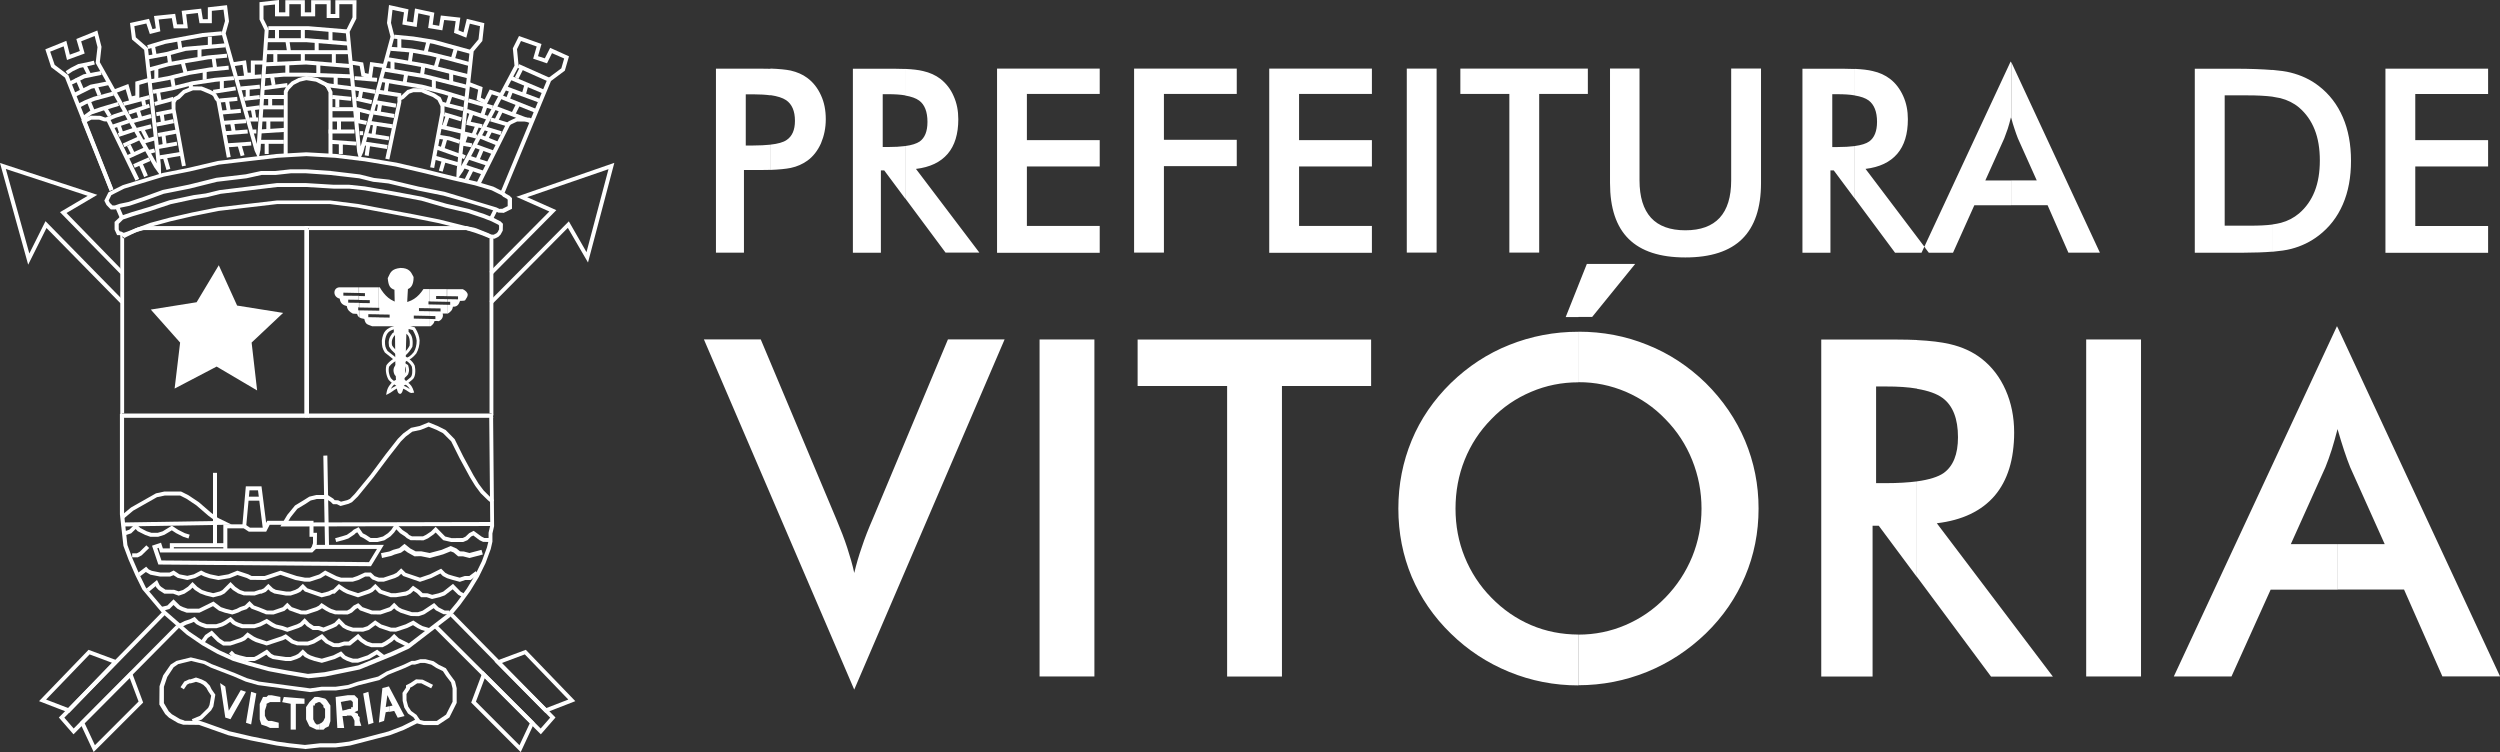 <svg xmlns="http://www.w3.org/2000/svg" xmlns:xlink="http://www.w3.org/1999/xlink" xml:space="preserve" width="150mm" height="45.123mm" viewBox="0 0 150 45.123" class="style0"><rect x="0" y="0" width="150" height="45.123" fill="#333333" stroke="none"/><style>.style0{shape-rendering:	geometricPrecision;text-rendering:	geometricPrecision;image-rendering:	optimizeQuality;fill-rule:	evenodd;clip-rule:	evenodd;}</style><defs><style type="text/css">.fil0 {fill:white}</style></defs><g><g><path class="fil0" d="M44.741 8.73l0.461 0c0.39 0 0.73 -0.02 1.02 -0.05l0 1.512c-0.172 0 -0.36 0.01 -0.55 0.008l-0.355 0 -0.68 0 0 4.96 -1.68 0 0 -11.04 2.72 0c0.197 0 0.38 0 0.55 0.008l0 1.592c-0.289 -0.04 -0.63 -0.06 -1.02 -0.061l-0.461 0 0 3.078zm9.566 -4.604l0 1.596c-0.286 -0.05 -0.63 -0.07 -1.02 -0.071l-0.324 0 0 3.17 0.32 0c0.394 0 0.73 -0.02 1.02 -0.057l0 3.14 -1.25 -1.68 -0.2 0 0 4.94 -1.68 0 0 -11.04 2.5 0c0.227 0 0.44 0.01 0.64 0.014zm-8.09 4.554c0.45 -0.05 0.78 -0.14 0.98 -0.28 0.33 -0.22 0.5 -0.6 0.5 -1.15 0 -0.59 -0.18 -1 -0.53 -1.24 -0.21 -0.14 -0.52 -0.24 -0.94 -0.302l0 -1.593c0.528 0.02 0.94 0.06 1.22 0.12 0.38 0.09 0.71 0.23 0.99 0.44 0.35 0.26 0.62 0.6 0.82 1.04 0.2 0.43 0.29 0.91 0.29 1.44 0 0.52 -0.1 1 -0.29 1.45 -0.2 0.44 -0.47 0.79 -0.82 1.04 -0.28 0.2 -0.61 0.35 -0.99 0.43 -0.29 0.06 -0.7 0.1 -1.22 0.121l0 -1.512zm50.383 -4.568l1.771 0 0 6.706c0 1 0.23 1.74 0.69 2.25 0.46 0.5 1.15 0.75 2.06 0.75 0.91 -0 1.6 -0.25 2.06 -0.75 0.46 -0.5 0.69 -1.25 0.69 -2.245l0 -6.71 1.79 0 0 6.874c0 1.49 -0.38 2.61 -1.13 3.35 -0.75 0.74 -1.89 1.11 -3.41 1.11 -1.52 0 -2.65 -0.37 -3.4 -1.11 -0.75 -0.74 -1.12 -1.86 -1.12 -3.355l0 -6.874zm-4.249 1.525l0 9.52 -1.79 0 0 -9.52 -2.94 0 0 -1.52 7.65 0 0 1.52 -2.92 0zm-7.944 9.52l0 -11.04 1.79 0 0 11.04 -1.79 0zm-8.253 0l0 -11.04 6.16 0 0 1.52 -4.37 0 0 2.77 4.37 0 0 1.58 -4.37 0 0 3.57 4.37 0 0 1.61 -6.16 0zm-8.109 0l0 -11.04 6.16 0 0 1.52 -4.37 0 0 2.75 4.37 0 0 1.58 -4.37 0 0 5.19 -1.8 0zm-8.222 0l0 -11.04 6.16 0 0 1.52 -4.37 0 0 2.77 4.37 0 0 1.58 -4.37 0 0 3.57 4.37 0 0 1.61 -6.16 0zm-5.515 -3.256l0 -3.138c0.4 -0.05 0.69 -0.15 0.87 -0.27 0.31 -0.22 0.47 -0.61 0.47 -1.18 0 -0.61 -0.17 -1.04 -0.5 -1.28 -0.19 -0.14 -0.47 -0.24 -0.84 -0.303l0 -1.596c0.437 0.02 0.8 0.06 1.08 0.13 0.4 0.09 0.75 0.25 1.04 0.47 0.34 0.27 0.61 0.61 0.79 1.03 0.19 0.42 0.28 0.88 0.28 1.39 0 0.88 -0.21 1.58 -0.64 2.08 -0.43 0.5 -1.06 0.8 -1.9 0.901l3.804 5.02 -2.03 0 -2.42 -3.256zm56.972 -7.774l0 1.596c-0.286 -0.05 -0.62 -0.07 -1.02 -0.071l-0.324 0 0 3.17 0.32 0c0.395 0 0.73 -0.02 1.02 -0.057l0 3.14 -1.25 -1.68 -0.2 0 0 4.94 -1.68 0 0 -11.04 2.5 0c0.227 0 0.44 0.01 0.63 0.014l0 0zm4.232 10.561l0 0.18 -3.58 -4.735c0.834 -0.1 1.47 -0.4 1.9 -0.9 0.43 -0.5 0.64 -1.19 0.64 -2.08 0 -0.51 -0.09 -0.97 -0.28 -1.39 -0.19 -0.42 -0.45 -0.77 -0.79 -1.03 -0.29 -0.22 -0.63 -0.38 -1.04 -0.47 -0.28 -0.07 -0.64 -0.11 -1.08 -0.131l0 1.596c0.371 0.06 0.65 0.16 0.84 0.3 0.33 0.25 0.5 0.68 0.5 1.28 0 0.56 -0.16 0.96 -0.47 1.18 -0.18 0.13 -0.47 0.22 -0.87 0.275l0 3.14 2.42 3.26 1.81 0 -0.22 0 0.22 -0.47zm5.152 -10.965l0 3.35 -0.01 -0.024c-0.062 0.24 -0.12 0.47 -0.19 0.68 -0.07 0.21 -0.14 0.4 -0.21 0.577l-1.134 2.52 1.54 0 0 1.49 -2.2 0 -1.28 2.85 -1.67 0 0.22 0 -0.22 -0.29 0 -0.18 5.13 -11.01 0.02 0.047zm0 8.59l0 -1.49 1.54 0 -1.13 -2.519c-0.064 -0.16 -0.13 -0.35 -0.2 -0.56 -0.07 -0.2 -0.14 -0.43 -0.2 -0.673l0 -3.35 5.32 11.44 -1.89 0 -1.25 -2.85 -2.17 0zm15.676 -8.122l0 1.607c-0.404 -0.05 -0.92 -0.08 -1.56 -0.077l-0.649 0 -0.65 0 0 7.82 1.51 0c0.535 0 0.98 -0.02 1.35 -0.068l0 1.627c-0.49 0.04 -1.07 0.06 -1.75 0.063l-0.484 0 -2.42 0 0 -11.04 2.42 0c0.894 0 1.64 0.03 2.23 0.077l0 0zm6.786 10.967l0 -11.04 6.16 0 0 1.52 -4.37 0 0 2.77 4.37 0 0 1.58 -4.37 0 0 3.57 4.37 0 0 1.61 -6.16 0zm-6.786 -0.063l0 -1.627c0.199 -0.03 0.37 -0.06 0.52 -0.1 0.41 -0.11 0.77 -0.3 1.08 -0.56 0.42 -0.36 0.73 -0.8 0.94 -1.33 0.21 -0.53 0.31 -1.15 0.31 -1.85 0 -0.7 -0.1 -1.32 -0.31 -1.85 -0.21 -0.53 -0.52 -0.97 -0.94 -1.33 -0.31 -0.26 -0.69 -0.45 -1.12 -0.56 -0.14 -0.03 -0.3 -0.06 -0.48 -0.088l0 -1.607c0.452 0.04 0.82 0.09 1.09 0.16 0.64 0.16 1.2 0.42 1.69 0.8 0.64 0.49 1.12 1.12 1.45 1.88 0.33 0.76 0.49 1.64 0.49 2.62 0 0.98 -0.16 1.85 -0.49 2.61 -0.33 0.76 -0.81 1.38 -1.45 1.87 -0.48 0.37 -1.03 0.64 -1.65 0.8 -0.3 0.08 -0.68 0.13 -1.13 0.173l0 0z"/><path class="fil0" d="M76.917 23.161l0 17.43 -3.29 0 0 -17.43 -5.37 0 0 -2.79 14.01 0 0 2.79 -5.35 0zm-14.543 17.428l0 -20.22 3.29 0 0 20.22 -3.29 0zm32.327 -20.677l0 3.027c-0.992 0 -1.94 0.19 -2.83 0.57 -0.9 0.38 -1.7 0.92 -2.39 1.64 -0.7 0.71 -1.23 1.52 -1.6 2.44 -0.37 0.92 -0.55 1.9 -0.55 2.93 0 1.02 0.18 1.99 0.55 2.9 0.37 0.91 0.9 1.73 1.6 2.44 0.7 0.72 1.5 1.27 2.39 1.65 0.89 0.38 1.83 0.56 2.84 0.565l0 3.05c-1.454 -0 -2.84 -0.27 -4.16 -0.81 -1.32 -0.54 -2.49 -1.31 -3.5 -2.3 -1.03 -1 -1.81 -2.14 -2.35 -3.41 -0.53 -1.27 -0.8 -2.63 -0.8 -4.09 0 -1.45 0.27 -2.81 0.8 -4.09 0.53 -1.28 1.32 -2.43 2.35 -3.44 1.03 -1 2.2 -1.77 3.51 -2.29 1.3 -0.52 2.69 -0.79 4.15 -0.788l0 0zm0 -2.796l0 1.91 -0.76 0 0.76 -1.909zm-43.448 24.26l-9.018 -21.01 3.41 0 4.53 10.772c0.264 0.63 0.49 1.2 0.66 1.73 0.17 0.53 0.32 1.03 0.42 1.51 0.12 -0.51 0.27 -1.03 0.46 -1.57 0.18 -0.55 0.4 -1.1 0.65 -1.673l4.511 -10.77 3.4 0 -9.02 21.006zm43.448 -22.351l0 -1.91 0.51 -1.28 2.9 0 -2.58 3.18 -0.82 0zm0 22.102l0 -3.05 0.01 0c0.985 0 1.92 -0.19 2.81 -0.57 0.89 -0.38 1.69 -0.92 2.4 -1.65 0.7 -0.72 1.23 -1.53 1.61 -2.45 0.37 -0.91 0.56 -1.88 0.56 -2.89 0 -1.02 -0.19 -1.99 -0.56 -2.91 -0.37 -0.92 -0.9 -1.74 -1.61 -2.46 -0.68 -0.71 -1.47 -1.25 -2.37 -1.64 -0.9 -0.38 -1.84 -0.58 -2.84 -0.575l-0.007 0 0 -3.03 0.01 0c1.456 0 2.83 0.26 4.13 0.79 1.31 0.52 2.47 1.29 3.5 2.29 1.03 1.02 1.82 2.18 2.36 3.46 0.54 1.29 0.81 2.64 0.81 4.07 0 1.44 -0.27 2.8 -0.81 4.07 -0.54 1.28 -1.32 2.42 -2.36 3.43 -1.04 1 -2.22 1.77 -3.52 2.3 -1.31 0.53 -2.68 0.8 -4.12 0.802l-0.007 0zm20.318 -20.731l0 2.922c-0.523 -0.09 -1.14 -0.13 -1.86 -0.129l-0.594 -0 0 5.8 0.59 0c0.722 0 1.34 -0.04 1.86 -0.105l0 5.74 -2.29 -3.08 -0.37 0 0 9.05 -3.08 0 0 -20.22 4.58 0c0.416 0 0.8 0.01 1.16 0.026l0 0zm10.152 20.193l0 -20.22 3.29 0 0 20.22 -3.29 0zm-10.152 -5.963l0 -5.744c0.734 -0.1 1.27 -0.27 1.6 -0.5 0.57 -0.41 0.86 -1.12 0.86 -2.15 0 -1.11 -0.31 -1.9 -0.92 -2.35 -0.35 -0.26 -0.86 -0.44 -1.54 -0.554l0 -2.923c0.8 0.04 1.46 0.12 1.97 0.24 0.74 0.17 1.37 0.46 1.9 0.87 0.63 0.49 1.11 1.12 1.45 1.89 0.34 0.77 0.51 1.62 0.51 2.54 0 1.62 -0.39 2.88 -1.17 3.8 -0.78 0.91 -1.94 1.47 -3.47 1.65l6.963 9.2 -3.71 0 -4.43 -5.963zm25.244 -14.971l0 6.13 -0.01 -0.043c-0.114 0.44 -0.23 0.86 -0.35 1.24 -0.12 0.38 -0.25 0.73 -0.38 1.056l-2.074 4.61 2.82 0 0 2.73 -4.03 0 -2.35 5.21 -3.46 0 9.79 -21.02 0.04 0.086zm0 15.725l0 -2.73 2.82 0 -2.07 -4.611c-0.117 -0.3 -0.25 -0.64 -0.37 -1.02 -0.12 -0.37 -0.25 -0.78 -0.38 -1.235l0 -6.13 9.74 20.93 -3.46 0 -2.3 -5.21 -3.98 0z"/><path class="fil0" d="M30.101 39.783l2.678 2.7 1.32 -0.51 -2.61 -2.71 -1.38 0.518zm2.618 2.986l-3.05 -3.08 1.88 -0.7 2.97 3.08 -1.8 0.701z"/><path class="fil0" d="M28.551 42.095l2.617 2.62 0.62 -1.32 -2.7 -2.71 -0.53 1.408zm2.689 3.029l-2.968 -2.97 0.71 -1.9 3.09 3.09 -0.83 1.782z"/><polygon class="fil0" points="32.45,44.06 26.06,37.68 26.23,37.51 32.44,43.71 33.01,43.06 27.01,36.97 27.18,36.8 33.33,43.05"/><path class="fil0" d="M2.766 41.974l1.329 0.51 2.62 -2.72 -1.34 -0.5 -2.61 2.709zm1.391 0.795l-1.815 -0.7 2.97 -3.08 1.83 0.68 -2.99 3.1z"/><path class="fil0" d="M5.078 43.392l0.616 1.32 2.62 -2.62 -0.53 -1.41 -2.7 2.706zm0.543 1.731l-0.832 -1.78 3.09 -3.09 0.71 1.9 -2.97 2.968z"/><polygon class="fil0" points="4.41,44.06 3.53,43.05 3.61,42.97 9.73,36.72 9.9,36.89 3.86,43.06 4.42,43.71 10.58,37.5 10.75,37.66"/><path class="fil0" d="M7.444 25.073l0 5.78 0.2 1.85 0.3 0.8 0.4 0.92 0.4 0.82 1.2 1.42 1.41 1.23 0.9 0.61 0.9 0.51 0.9 0.41 1 0.3 1.11 0.31 1.11 0.2 1.2 0.2 1 -0.1 2.02 -0.41 2.01 -0.82 0.91 -0.41 2.41 -1.85 0.59 -0.71 0.6 -0.82 0.5 -0.82 0.4 -0.82 0.3 -0.82 0.1 -0.4 -0 -0.49 0.1 -0.44 -0.06 -6.47 -21.92 0zm11.033 15.618l-1.232 -0.21 -1.12 -0.21 -1.13 -0.31 -1.02 -0.31 -0.93 -0.42 -0.92 -0.52 -0.92 -0.63 -1.43 -1.25 -1.23 -1.46 -0.42 -0.85 -0.41 -0.94 -0.31 -0.83 -0.21 -1.89 -0 -6.03 22.39 0 0.06 6.74 -0.1 0.44 0 0.49 -0.1 0.44 -0.31 0.84 -0.41 0.84 -0.51 0.84 -0.61 0.84 -0.61 0.73 -2.45 1.88 -0.94 0.43 -2.03 0.83 -2.05 0.42 -1.04 0.106z"/><polygon class="fil0" points="29.55,13.22 29.34,13.11 29.65,12.49 29.86,12.6"/><polygon class="fil0" points="7.2,13.11 6.89,12.39 7.11,12.29 7.42,13.01"/><path class="fil0" d="M8.597 13.567l0.018 -0 0.02 0 -0.04 0.005zm0.036 -0.005l0 0.24 0.04 -0.01 -0.04 0.01 -0.04 0.01 -0.04 0.01 -0.04 0.01 -0.04 0.01 -0.04 0.01 -0.04 0.01 -0.04 0.01 -0.04 0.01 -0.04 0.01 -0.04 0.01 -0.04 0.02 -0.04 0.01 -0.04 0.02 -0.04 0.02 -0.04 0.02 -0.04 0.02 -0.04 0.02 -0.04 0.02 -0.04 0.02 -0.04 0.02 -0.04 0.02 -0.04 0.02 -0.04 0.02 -0.04 0.02 -0.04 0.02 -0.04 0.02 -0.04 0.02 -0.03 0.02 -0.03 0.02 -0.03 0.02 -0.03 0.02 -0.11 -0.21 0.04 -0.02 0.04 -0.02 0.04 -0.02 0.04 -0.02 0.04 -0.02 0.04 -0.02 0.04 -0.02 0.04 -0.02 0.04 -0.02 0.04 -0.02 0.04 -0.02 0.04 -0.02 0.04 -0.02 0.04 -0.02 0.04 -0.02 0.04 -0.02 0.04 -0.02 0.04 -0.02 0.04 -0.02 0.04 -0.02 0.04 -0.02 0.04 -0.01 0.04 -0.02 0.04 -0.01 0.04 -0.01 0.04 -0.01 0.04 -0.01 0.04 -0.01 0.04 -0.01 0.04 -0.01 0.04 -0.01 0.04 -0.01 0.04 -0.005zm-1.42 0.63l0 -0.07 0.06 -0.03 -0.06 0.106zm0.061 -0.106l0.113 0.21 0.06 -0.11 0 0.34 0 0.34 0 0.34 0 0.34 0 0.34 0 0.34 0 0.34 0 0.34 0 0.34 0 0.34 0 0.34 0 0.34 0 0.34 0 0.34 0 0.34 0 0.34 0 0.34 0 0.34 0 0.34 0 0.34 0 0.34 0 0.34 0 0.34 0 0.34 0 0.34 0 0.34 0 0.34 0 0.34 0 0.34 0 0.34 0 0.34 0 0.34 -0.23 0 0 -0.34 0 -0.34 0 -0.34 0 -0.34 0 -0.34 0 -0.34 0 -0.34 0 -0.34 0 -0.34 0 -0.34 0 -0.34 0 -0.34 0 -0.34 0 -0.34 0 -0.34 0 -0.34 0 -0.34 0 -0.34 0 -0.34 0 -0.34 0 -0.34 0 -0.34 0 -0.34 0 -0.34 0 -0.34 0 -0.34 0 -0.34 0 -0.34 0 -0.34 0 -0.34 0 -0.34 0 -0.34 0.06 -0.106zm0.056 10.971l-0.117 0 0 -0.12 0.12 0.12zm0 -0.241l11.094 0 0 0.24 -11.09 0 -0.12 -0.12 0.12 -0.121zm11.21 0.121l0 0.12 -0.12 0 0.12 -0.12zm-0.235 0l0 -11.26 0.23 0 0 11.26 -0.12 0.12 -0.12 -0.12zm0.118 -11.375l0.117 0 0 0.12 -0.12 -0.12zm0 0.241l-9.791 0 0 -0.24 9.79 0 0.12 0.12 -0.12 0.121z"/><path class="fil0" d="M27.952 13.562l0.019 0 0.02 0 -0.04 -0.005zm0 0l0.036 0 0.04 0.01 0.04 0.01 0.04 0.01 0.05 0.01 0.05 0.01 0.05 0.01 0.05 0.01 0.05 0.01 0.05 0.01 0.05 0.01 0.05 0.02 0.05 0.01 0.05 0.02 0.05 0.02 0.05 0.02 0.05 0.02 0.05 0.02 0.05 0.02 0.05 0.02 0.05 0.02 0.05 0.02 0.05 0.02 0.05 0.02 0.05 0.02 0.05 0.02 0.05 0.02 0.05 0.02 0.04 0.02 0.04 0.02 0.04 0.02 0.04 0.02 0.04 0.02 -0.11 0.21 -0.03 -0.02 -0.03 -0.02 -0.04 -0.02 -0.04 -0.02 -0.04 -0.02 -0.04 -0.02 -0.04 -0.02 -0.05 -0.02 -0.05 -0.02 -0.05 -0.02 -0.05 -0.02 -0.05 -0.02 -0.05 -0.02 -0.05 -0.02 -0.05 -0.02 -0.05 -0.02 -0.05 -0.02 -0.05 -0.02 -0.05 -0.02 -0.05 -0.01 -0.05 -0.02 -0.05 -0.01 -0.05 -0.01 -0.05 -0.01 -0.05 -0.01 -0.05 -0.01 -0.05 -0.01 -0.05 -0.01 -0.05 -0.01 -0.05 -0.01 -0.04 -0.01 -0.04 -0.01 0.04 0.01 0 -0.241zm1.589 0.524l0.061 0.03 0 0.07 -0.06 -0.106zm0 0l0.061 0.11 0 0.34 0 0.34 0 0.34 0 0.34 0 0.34 0 0.34 0 0.34 0 0.34 0 0.34 0 0.34 0 0.34 0 0.34 0 0.34 0 0.34 0 0.34 0 0.34 0 0.34 0 0.34 0 0.34 0 0.34 0 0.34 0 0.34 0 0.34 0 0.34 0 0.34 0 0.34 0 0.34 0 0.34 0 0.34 0 0.34 0 0.34 0 0.34 -0.23 0 0 -0.34 0 -0.34 0 -0.34 0 -0.34 0 -0.34 0 -0.34 0 -0.34 0 -0.34 0 -0.34 0 -0.34 0 -0.34 0 -0.34 0 -0.34 0 -0.34 0 -0.34 0 -0.34 0 -0.34 0 -0.34 0 -0.34 0 -0.34 0 -0.34 0 -0.34 0 -0.34 0 -0.34 0 -0.34 0 -0.34 0 -0.34 0 -0.34 0 -0.34 0 -0.34 0 -0.34 0 -0.34 0.06 0.11 0.11 -0.212zm0.061 10.851l0 0.12 -0.12 0 0.12 -0.12zm-0.117 -0.121l0.117 0.12 -0.12 0.12 -11.06 0 0 -0.24 11.06 0zm-11.06 0.241l-0.117 0 0 -0.12 0.12 0.12zm0.117 -0.12l-0.117 0.12 -0.12 -0.12 0 -11.26 0.23 0 0 11.255zm-0.234 -11.255l0 -0.12 0.12 0 -0.12 0.12zm0.117 0.121l-0.117 -0.12 0.12 -0.12 9.53 0 0 0.24 -9.53 0z"/><path class="fil0" d="M11.054 43.246l0.95 0.01 0.31 0.1 1.45 0.52 1.33 0.31 1.55 0.31 0.72 0.1 0.93 0.1 0.9 -0.1 0.94 -0 0.81 -0.1 0.81 -0.2 1.55 -0.41 0.82 -0.31 0.86 -0.43 0.46 0.11 0.76 -0 0.56 -0.38 0.39 -0.77 0 -0.8 -0.09 -0.36 -0.3 -0.39 -0.19 -0.29 -0.39 -0.19 -0.31 -0.2 -0.39 -0.1 -0.26 0 -0.33 0.1 -0.18 0 -0.39 0.19 -1.04 0.42 -0.53 0.32 -1.24 0.31 -0.61 0.2 -0.74 0.11 -0.84 0 -0.72 0.1 -3.12 -0.42 -0.74 -0.21 -0.74 -0.32 -1.35 -0.52 -0 0 -0.41 -0.21 -0.77 -0.19 -0.78 0.19 -0.27 0.18 -0.39 0.59 -0.2 0.59 0 0.98 0.29 0.49 0.19 0.18 0.49 0.29 0.27 0.086zm7.235 1.687l-0.958 -0.1 -0.73 -0.1 -1.56 -0.31 -1.35 -0.31 -1.75 -0.62 -0.95 -0.01 -0.31 -0.1 -0.54 -0.32 -0.23 -0.22 -0.35 -0.57 0.01 -1.1 0.22 -0.65 0.45 -0.65 0.35 -0.22 0.86 -0.21 0.86 0.21 0.38 0.19 1.4 0.54 0.73 0.31 0.71 0.2 3.07 0.41 0.71 -0.1 0.84 -0 0.71 -0.1 0.6 -0.2 1.23 -0.31 0.5 -0.3 1.05 -0.42 0.46 -0.22 0.19 0 0.33 -0.1 0.31 0 0.48 0.12 0.31 0.21 0.43 0.21 0.22 0.34 0.33 0.45 0.1 0.41 0 0.88 -0.44 0.88 -0.68 0.45 -0.86 0 -0.4 -0.1 -0.79 0.39 -0.84 0.32 -2.39 0.62 -0.84 0.11 -0.95 0 -0.92 0.103z"/><polygon class="fil0" points="11.6,43.37 11.51,43.15 12,42.95 12.49,42.47 12.57,42.3 12.67,41.74 12.49,41.47 12.38,41.27 12.2,41.09 12.02,40.99 11.76,40.91 11.45,41 11.37,41 11.22,41.08 11.03,41.36 10.83,41.23 11.06,40.89 11.35,40.76 11.43,40.76 11.76,40.65 12.11,40.77 12.36,40.9 12.59,41.14 12.69,41.35 12.92,41.68 12.8,42.39 12.67,42.62 12.11,43.17"/><polygon class="fil0" points="25,43.33 24.81,43.04 24.48,42.81 24.26,42.46 24.16,42.05 24.15,41.57 24.36,41.26 24.36,41.12 24.63,40.98 24.96,40.76 25.36,40.78 25.98,41.09 25.87,41.3 25.28,41 25.03,41 24.75,41.19 24.6,41.27 24.6,41.33 24.39,41.64 24.39,42.02 24.49,42.39 24.67,42.66 24.99,42.89 25.2,43.2"/><polygon class="fil0" points="9.28,18.65 11.86,18.23 13.1,16.17 14.14,18.44 16.72,18.85 14.97,20.51 15.28,23.2 13,21.85 10.62,23.09 10.93,20.51"/><path class="fil0" d="M13.004 21.716l2.125 1.26 -0.29 -2.51 1.62 -1.53 -2.41 -0.39 -0.97 -2.13 -1.15 1.92 -2.42 0.39 1.54 1.74 -0.29 2.41 2.24 -1.167zm2.419 1.708l-2.426 -1.43 -2.52 1.32 0.33 -2.76 -1.76 -1.98 2.75 -0.44 1.33 -2.22 1.1 2.42 2.76 0.44 -1.89 1.78 0.33 2.87z"/><path class="fil0" d="M29.99 12.528l0.151 0 0.32 -0.16 0 -0.39 -0.05 -0.05 -0.22 -0.12 -0.09 -0.09 -0.6 -0.3 -1.01 -0.3 -1.34 -0.31 -1.66 -0.41 -1.76 -0.41 -1.85 -0.31 -1.75 -0.21 -1.75 -0.1 -1.74 0.1 -3.51 0.41 -1.75 0.41 -1.56 0.31 -2.37 0.72 -0.77 0.39 -0.16 0.32 0.07 0.14 0.16 0.16 0.14 0 0.29 -0.1 0.53 -0.11 0.92 -0.31 1.13 -0.41 1.57 -0.32 1.65 -0.41 1.77 -0.21 0.92 -0.2 0.85 -0 0.92 -0.1 0.94 -0 1.46 0.1 1.76 0.21 0.84 0.21 0.91 0.1 1.77 0.42 1.55 0.31 3.12 0.94 0.2 0.098zm0.207 0.24l-0.289 -0.01 -0.21 -0.1 -0.61 -0.2 -1.03 -0.31 -1.45 -0.41 -1.54 -0.31 -1.76 -0.42 -0.92 -0.1 -0.84 -0.21 -1.74 -0.2 -1.44 -0.1 -0.92 0 -0.92 0.1 -0.84 0 -0.9 0.2 -1.77 0.21 -1.64 0.41 -1.56 0.31 -1.12 0.41 -0.93 0.31 -0.53 0.11 -0.33 0.11 -0.26 0 -0.26 -0.27 -0.13 -0.26 0.25 -0.5 0.86 -0.43 2.4 -0.73 1.56 -0.31 1.75 -0.41 3.53 -0.42 1.77 -0.1 1.77 0.1 1.77 0.21 1.87 0.31 1.77 0.41 1.66 0.41 1.34 0.31 1.04 0.31 0.67 0.34 0.09 0.09 0.22 0.12 0.14 0.14 0 0.64 -0.51 0.252z"/><path class="fil0" d="M17.447 42.228l-0.517 -0.1 0.1 -0.31 1.24 0.1 0 0.31 -0.52 0 0 1.55 -0.31 0 0 -1.552zm-0.724 1.138l0 0.31 -0.52 0 -0.21 -0.1 -0.31 -0.1 -0.1 -0.31 0 -0.21 0 -0.31 0 -0.41 0.1 -0.21 0.1 -0.21 0.21 0 0.1 -0.1 0.21 0 0.52 0.1 0 0.31 -0.52 0 -0.1 0 -0.21 0.1 0 0.1 -0.1 0.31 0 0.31 0.1 0.21 0.1 0.1 0.21 0 0.41 0.104zm-1.965 0l0.311 0.1 0.31 -1.86 -0.31 -0.1 -0.31 1.862zm4.396 -1.539l0 0.3 -0.05 0 -0.21 0.1 0 0.1 -0.1 0 0 0.21 0 0.31 0 0.31 0.1 0.21 0.1 0.1 0.1 0 0.05 -0.03 0 0.34 -0.16 0 -0.21 -0.1 -0.21 -0.1 -0.1 -0.21 -0.1 -0.21 0 -0.31 0 -0.21 0 -0.21 0.21 -0.31 0.1 -0.1 0.1 -0.1 0.1 -0.1 0.21 0 0.05 0.013zm-4.396 -0.323l-0.931 1.65 -0.31 -0.1 -0.31 -2.07 0.31 0.21 0.21 1.45 0.72 -1.24 0.31 0.104zm4.396 2.276l0 -0.34 0.15 -0.08 0.1 -0.1 0.1 -0.21 0 -0.21 0 -0.31 -0.1 -0.1 0 -0.1 -0.1 -0.1 -0.1 -0.1 -0.05 0 0 -0.3 0.36 0.09 0.1 0.1 0.21 0.31 0 0.21 0 0.31 0 0.21 0 0.21 -0.1 0.31 -0.21 0.1 -0.1 0.1 -0.21 0 -0.05 0zm1.655 -2.062l0 0.33 -0.36 0.07 0.1 0.52 0.26 -0.06 0 0.38 -0.05 0 -0.21 0 0.1 0.72 -0.41 0 -0.1 -1.86 0.67 -0.097zm1.292 1.751l-0.31 -1.86 0.31 -0.1 0.31 1.86 -0.31 0.103zm-1.292 -0.517l0 -0.38 0.16 -0.04 0.1 0 0 -0.1 0.1 0 0 -0.21 0 -0.1 -0.1 -0.1 -0.1 0 -0.16 0.03 0 -0.33 0.05 -0.01 0.31 0 0.1 0 0.21 0.21 0 0.1 0 0.1 0 0.31 0 0.1 0 0.1 -0.21 0.1 0.21 0.1 0 0.1 0.1 0.1 0 0.21 0.1 0.31 -0.41 0 0 -0.31 -0.1 -0.21 -0.1 -0.1 -0.1 0 -0.16 0zm2.534 -1.758l0 0.72 -0.1 -0.21 -0.1 0.72 0.21 -0.05 0 0.32 -0.21 0.04 -0.1 0.52 -0.31 0.1 0.21 -2.07 0.41 -0.104zm0 1.51l0 -0.32 0.21 -0.05 -0.21 -0.41 0 -0.72 0.93 1.76 -0.41 0.1 -0.21 -0.41 -0.31 0.062z"/><polygon class="fil0" points="11.31,32.31 11,32.21 10.57,31.99 10.31,31.82 9.86,32.09 9.48,32.21 9.03,32.21 8.72,32.1 8.26,31.87 8.14,31.74 7.87,32 7.56,32.1 7.48,31.88 7.76,31.78 8.14,31.41 8.42,31.68 8.81,31.88 9.09,31.97 9.46,31.97 9.76,31.88 10.31,31.54 10.69,31.79 11.09,31.99 11.38,32.08"/><polygon class="fil0" points="29.34,32.52 28.98,32.51 28.77,32.41 28.4,32.13 28.27,32.19 28.05,32.41 27.79,32.52 27.07,32.52 26.59,32.41 26.14,31.95 26.01,32.07 25.68,32.3 25.41,32.42 24.63,32.41 24.4,32.28 24.29,32.18 24,31.99 23.78,31.76 23.65,31.95 23.43,32.18 23.06,32.42 22.65,32.52 22.17,32.52 21.83,32.3 21.61,32.19 21.44,31.94 21.35,31.98 21.26,32.07 20.9,32.31 20.59,32.41 20.17,32.52 20.11,32.29 20.52,32.18 20.81,32.09 21.1,31.89 21.22,31.78 21.52,31.63 21.77,32 21.95,32.09 22.24,32.28 22.62,32.28 22.98,32.19 23.28,31.99 23.47,31.8 23.74,31.39 24.15,31.8 24.44,31.99 24.55,32.1 24.72,32.18 25.38,32.18 25.56,32.09 25.86,31.89 26.14,31.61 26.71,32.19 27.1,32.29 27.76,32.28 27.93,32.2 28.15,31.99 28.42,31.85 28.9,32.2 29.06,32.28 29.34,32.28"/><polygon class="fil0" points="8.27,33.44 7.93,33.44 7.93,33.2 8.21,33.2 8.38,33.11 8.78,32.72 8.95,32.88 8.5,33.32"/><polygon class="fil0" points="28.17,33.48 27.78,33.38 27.49,33.38 27.22,33.15 27.04,33.08 26.59,33.26 25.79,33.48 25.25,33.37 24.87,33.38 24.46,33.15 24.27,33.01 24.06,33.16 23.68,33.27 23.45,33.36 22.92,33.48 22.86,33.19 23.36,33.09 23.59,32.99 23.95,32.89 24.27,32.63 24.62,32.91 24.94,33.08 25.28,33.08 25.78,33.18 26.5,32.99 27.04,32.76 27.39,32.91 27.6,33.08 27.83,33.09 28.17,33.18 28.89,32.99 28.97,33.27"/><polygon class="fil0" points="25.2,34.91 24.19,34.56 24.07,34.43 23.91,34.58 23.71,34.68 23.03,34.9 22.68,34.9 22.33,34.76 22.16,34.59 21.92,34.59 21.53,34.79 21.17,34.9 20.41,34.9 20.1,34.79 19.53,34.51 19.24,34.69 18.59,34.9 18.28,34.9 17.73,34.8 16.83,34.49 15.9,34.8 15.02,34.79 14.81,34.68 14.25,34.5 13.77,34.69 13.1,34.8 12.56,34.69 12.24,34.58 12.07,34.5 11.71,34.68 11.24,34.8 10.66,34.67 10.41,34.51 10.21,34.59 9.59,34.59 9.02,34.48 8.75,34.32 8.42,34.57 8.27,34.38 8.77,34 8.93,34.17 9.11,34.25 9.61,34.35 10.18,34.35 10.42,34.23 10.77,34.46 11.24,34.55 11.63,34.46 12.07,34.23 12.33,34.36 12.62,34.46 13.11,34.56 13.7,34.46 14.24,34.24 14.9,34.46 15.1,34.56 15.88,34.56 16.83,34.24 17.8,34.56 18.3,34.66 18.57,34.66 19.15,34.47 19.51,34.23 20.19,34.57 20.47,34.66 21.15,34.66 21.44,34.56 21.9,34.35 22.25,34.35 22.48,34.57 22.74,34.66 23.01,34.66 23.61,34.46 23.79,34.37 24.07,34.1 24.34,34.37 25.2,34.66 25.79,34.46 26.47,34.12 26.72,34.37 26.91,34.47 27.21,34.56 27.58,34.66 27.89,34.56 28.16,34.56 28.55,34.27 28.69,34.46 28.24,34.8 27.91,34.8 27.59,34.91 27.14,34.79 26.82,34.69 26.57,34.56 26.42,34.41 25.88,34.68"/><polygon class="fil0" points="25.92,35.94 25.6,35.83 25.26,35.83 25.02,35.59 24.81,35.45 24.64,35.61 24.4,35.73 23.78,35.83 23.43,35.83 22.74,35.59 22.52,35.36 22.36,35.51 22.16,35.61 21.48,35.84 20.82,35.62 20.6,35.51 20.36,35.35 20.08,35.62 19.96,35.62 19.78,35.72 19.3,35.84 18.29,35.49 18.17,35.36 18.02,35.51 17.81,35.61 17.45,35.73 17.14,35.73 16.46,35.61 16.23,35.49 16.1,35.36 15.95,35.51 15.69,35.62 15.61,35.62 15.28,35.73 14.62,35.72 14.28,35.6 13.97,35.4 13.83,35.26 13.47,35.61 13.26,35.72 12.79,35.84 12.35,35.73 12,35.6 11.69,35.4 11.55,35.26 11.43,35.38 11.07,35.62 10.72,35.74 10.39,35.62 9.86,35.62 9.52,35.4 9.38,35.25 9.34,35.17 8.94,35.5 8.79,35.31 9.42,34.8 9.58,35.12 9.67,35.21 9.93,35.38 10.45,35.39 10.72,35.48 10.98,35.4 11.28,35.2 11.55,34.92 11.84,35.21 12.12,35.4 12.42,35.5 12.79,35.59 13.18,35.49 13.34,35.41 13.83,34.92 14.12,35.21 14.4,35.4 14.67,35.49 15.26,35.49 15.59,35.38 15.66,35.38 15.83,35.3 16.1,35.03 16.38,35.3 16.55,35.39 17.16,35.49 17.43,35.49 17.72,35.39 17.89,35.3 18.17,35.03 18.44,35.3 19.31,35.59 19.69,35.49 19.93,35.38 19.98,35.38 20.33,35.04 20.72,35.3 20.91,35.4 21.48,35.59 22.06,35.39 22.24,35.3 22.52,35.03 22.89,35.4 23.47,35.59 23.76,35.59 24.34,35.49 24.51,35.41 24.78,35.14 25.17,35.41 25.36,35.59 25.66,35.6 25.93,35.69 26.31,35.6 26.59,35.5 27.18,35.03 27.65,35.51 27.84,35.61 27.74,35.82 27.5,35.69 27.16,35.36 26.69,35.72 26.38,35.83"/><polygon class="fil0" points="25.12,36.97 24.65,36.96 24.03,36.76 23.78,36.62 23.65,36.5 23.48,36.65 22.83,36.87 22.27,36.86 21.6,36.62 21.46,36.48 21.35,36.54 21.12,36.75 20.86,36.87 20.1,36.86 19.79,36.76 19.57,36.65 19.32,36.49 19.26,36.54 19.05,36.65 18.38,36.87 18.03,36.86 17.36,36.62 17.24,36.5 17.07,36.65 16.41,36.87 15.96,36.86 15.44,36.65 15.09,36.52 14.97,36.4 14.8,36.55 14.49,36.65 14.3,36.75 13.94,36.87 13.49,36.76 13.14,36.64 12.78,36.37 11.97,36.76 11.2,36.76 10.89,36.65 10.64,36.52 10.41,36.3 10.17,36.54 9.72,36.66 9.66,36.42 10.04,36.33 10.41,35.96 10.8,36.34 10.99,36.43 11.26,36.52 11.94,36.52 12.81,36.09 13.26,36.43 13.56,36.53 13.93,36.62 14.2,36.53 14.39,36.43 14.69,36.33 14.97,36.06 15.24,36.33 15.52,36.43 16.02,36.63 16.39,36.63 16.97,36.43 17.24,36.16 17.51,36.43 18.09,36.63 18.36,36.63 18.96,36.43 19.13,36.34 19.29,36.18 19.69,36.44 19.88,36.54 20.16,36.63 20.83,36.63 21,36.54 21.22,36.33 21.5,36.19 21.75,36.43 22.33,36.63 22.81,36.63 23.38,36.43 23.65,36.16 23.93,36.44 24.12,36.54 24.71,36.73 25.08,36.73 25.36,36.64 26.05,36.18 26.31,36.44 26.68,36.63 26.96,36.63 26.96,36.87 26.6,36.85 26.15,36.62 26.02,36.49 25.45,36.86"/><polygon class="fil0" points="25.71,37.92 25.27,37.79 25.05,37.68 24.78,37.51 24.43,37.68 23.76,37.9 23.41,37.89 22.76,37.67 22.52,37.51 22.14,37.79 21.79,37.9 21.13,37.89 20.82,37.79 20.57,37.66 20.34,37.43 20.19,37.58 19.98,37.68 19.42,37.91 19.08,37.8 18.76,37.8 18.41,37.57 18.28,37.43 18.12,37.58 17.91,37.68 17.24,37.91 16.89,37.79 16.49,37.69 16.26,37.58 15.99,37.4 15.64,37.58 15.28,37.69 14.51,37.69 14.2,37.58 13.95,37.45 13.81,37.31 13.58,37.47 13.36,37.58 13,37.69 12.34,37.69 12.03,37.58 11.78,37.45 11.63,37.31 11.5,37.37 11.18,37.48 10.78,37.68 10.67,37.47 11.08,37.26 11.41,37.15 11.68,37.01 11.93,37.27 12.12,37.36 12.4,37.45 12.98,37.45 13.27,37.36 13.46,37.26 13.84,37.01 14.11,37.27 14.3,37.36 14.57,37.45 15.26,37.45 15.55,37.36 16.01,37.13 16.38,37.37 16.57,37.47 16.96,37.56 17.24,37.66 17.82,37.46 18,37.37 18.28,37.09 18.57,37.39 18.83,37.56 19.14,37.56 19.41,37.65 19.89,37.46 20.07,37.37 20.34,37.09 20.72,37.48 20.91,37.57 21.19,37.66 21.77,37.66 22.05,37.57 22.51,37.22 22.88,37.47 23.47,37.66 23.74,37.66 24.34,37.46 24.8,37.23 25.17,37.47 25.36,37.57 25.78,37.69"/><polygon class="fil0" points="22.96,38.83 22.27,38.83 21.93,38.71 21.62,38.5 21.47,38.36 21.01,38.73 20.67,38.73 20.34,38.83 19.98,38.82 19.54,38.59 19.29,38.35 18.85,38.61 18.48,38.73 17.82,38.72 17.48,38.6 17.13,38.34 16.98,38.41 16,38.73 15.34,38.52 15.12,38.41 14.88,38.25 14.71,38.41 14.5,38.51 13.83,38.73 13.38,38.73 13.04,38.5 12.68,38.14 12.47,38.28 12.27,38.57 12.07,38.44 12.31,38.1 12.71,37.83 13.19,38.32 13.45,38.49 13.81,38.49 14.41,38.29 14.58,38.2 14.85,37.94 15.24,38.2 15.43,38.29 16,38.48 16.89,38.18 17.15,38.05 17.61,38.4 17.88,38.49 18.46,38.49 18.75,38.39 19.33,38.04 19.69,38.41 20.06,38.59 20.32,38.59 20.65,38.49 20.92,38.49 21.49,38.03 21.77,38.32 22.05,38.5 22.33,38.59 22.9,38.59 23.08,38.5 23.38,38.3 23.65,38.03 23.93,38.3 24.53,38.6 24.43,38.82 23.78,38.49 23.65,38.37 23.53,38.49 23.2,38.71"/><polygon class="fil0" points="19.31,39.77 18.87,39.66 18.55,39.55 18.29,39.42 18.17,39.3 18.02,39.44 17.81,39.54 17.45,39.66 17.14,39.66 16.36,39.54 16.12,39.42 15.98,39.28 15.54,39.54 15.28,39.66 14.76,39.66 14.32,39.55 13.95,39.42 13.74,39.21 13.91,39.04 14.1,39.23 14.38,39.32 14.79,39.42 15.25,39.42 15.43,39.33 16.02,38.97 16.28,39.23 16.45,39.32 17.15,39.42 17.43,39.42 17.72,39.32 17.89,39.23 18.17,38.96 18.45,39.23 18.64,39.33 18.93,39.43 19.31,39.52 20,39.32 20.47,39.08 20.72,39.34 20.91,39.43 21.19,39.52 21.46,39.52 22.06,39.32 22.63,38.98 23.1,39.34 22.96,39.53 22.61,39.27 22.16,39.54 21.48,39.76 21.13,39.76 20.82,39.65 20.57,39.52 20.42,39.38 20.09,39.54"/><path class="fil0" d="M9.674 33.628l12.464 0.1 0.48 -0.79 -3.67 0 -0.21 0.21 -9.13 0 -0.09 -0.28 -0.08 0.03 0.25 0.736zm12.599 0.344l-12.772 -0.1 -0.38 -1.13 0.54 -0.18 0.11 0.34 8.86 0 0.21 -0.21 4.19 0 -0.77 1.274z"/><polygon class="fil0" points="19.5,32.72 19.4,27.34 19.64,27.33 19.74,32.71"/><polygon class="fil0" points="15.69,30.04 14.76,30.04 14.76,29.8 15.69,29.8"/><polygon class="fil0" points="13.02,32.71 12.78,32.71 12.78,28.37 13.02,28.37"/><polygon class="fil0" points="4.07,4.47 3.94,4.27 4.25,4.07 4.7,3.84 5.22,3.74 5.63,3.64 5.69,3.87 5.27,3.97 4.77,4.08 4.37,4.27"/><polygon class="fil0" points="4.26,5.1 4.16,4.89 5.01,4.46 6.05,4.26 6.09,4.49 5.08,4.7"/><polygon class="fil0" points="4.47,5.83 4.36,5.61 5.43,5.08 6.46,4.88 6.51,5.11 5.49,5.32"/><polygon class="fil0" points="4.78,6.45 4.67,6.23 5.09,6.02 5.61,5.81 6.76,5.5 6.83,5.73 5.69,6.04 5.18,6.24"/><polygon class="fil0" points="5.11,7.16 4.96,6.97 5.41,6.64 6.03,6.43 7.07,6.12 7.14,6.35 6.11,6.66 5.51,6.86"/><polygon class="fil0" points="6.43,7.28 6.34,7.06 6.85,6.85 7.48,6.64 7.56,6.87 6.94,7.07"/><polygon class="fil0" points="6.83,7.69 6.76,7.47 7.69,7.16 7.76,7.38"/><polygon class="fil0" points="7.14,8.21 7.07,7.98 8,7.67 8.07,7.9"/><polygon class="fil0" points="7.46,8.83 7.37,8.61 8.3,8.19 8.39,8.41"/><polygon class="fil0" points="7.67,9.55 7.57,9.33 8.71,8.82 8.81,9.03"/><polygon class="fil0" points="8.08,10.07 7.99,9.85 8.92,9.44 9.02,9.66"/><polygon class="fil0" points="5.24,4.53 4.93,3.91 5.14,3.8 5.45,4.42"/><polygon class="fil0" points="4.82,5.46 4.51,4.73 4.73,4.64 5.04,5.36"/><polygon class="fil0" points="5.86,5.76 5.65,5.25 5.87,5.16 6.08,5.67"/><polygon class="fil0" points="5.44,6.69 5.24,6.18 5.46,6.09 5.67,6.6"/><polygon class="fil0" points="6.48,7.02 6.17,6.5 6.38,6.38 6.69,6.9"/><polygon class="fil0" points="7.2,8.14 6.99,7.51 7.22,7.44 7.43,8.06"/><polygon class="fil0" points="7.93,9.39 7.62,8.77 7.83,8.66 8.14,9.29"/><polygon class="fil0" points="8.65,10.63 8.34,9.9 8.56,9.81 8.87,10.53"/><polygon class="fil0" points="7.45,6.35 7.38,6.12 8.94,5.71 9,5.94"/><polygon class="fil0" points="7.76,6.87 7.69,6.64 8.93,6.23 9,6.45"/><polygon class="fil0" points="7.96,7.39 7.9,7.15 9.04,6.84 9.1,7.08"/><polygon class="fil0" points="8.27,7.9 8.21,7.67 9.04,7.46 9.1,7.7"/><polygon class="fil0" points="8.59,8.63 8.52,8.4 9.24,8.19 9.31,8.42"/><polygon class="fil0" points="8.89,9.25 8.83,9.02 9.25,8.91 9.31,9.14"/><polygon class="fil0" points="8.54,6.36 8.44,5.85 8.67,5.8 8.77,6.32"/><polygon class="fil0" points="8.34,7.2 8.13,6.58 8.36,6.51 8.56,7.13"/><polygon class="fil0" points="8.76,8.46 8.45,7.84 8.66,7.73 8.97,8.35"/><polygon class="fil0" points="8.9,2.94 8.83,2.71 9.86,2.4 12.15,1.98 13.3,1.88 13.32,2.11 12.18,2.22 9.92,2.63"/><polygon class="fil0" points="8.88,3.56 8.84,3.33 9.98,3.12 11.11,2.81 13.51,2.6 13.53,2.84 11.15,3.05 10.03,3.35"/><polygon class="fil0" points="9,4.28 8.94,4.05 10.07,3.74 11.22,3.53 12.46,3.33 13.61,3.22 13.63,3.46 12.49,3.56 11.26,3.77 10.13,3.97"/><polygon class="fil0" points="8.99,5.01 8.95,4.77 10.08,4.57 11.32,4.26 12.57,4.05 13.71,3.94 13.73,4.18 12.6,4.29 11.37,4.49 10.13,4.8"/><polygon class="fil0" points="9.2,5.63 9.15,5.39 10.29,5.19 11.52,4.88 12.88,4.67 14.02,4.57 14.05,4.8 12.91,4.91 11.57,5.11 10.34,5.42"/><polygon class="fil0" points="9.31,6.35 9.25,6.12 10.38,5.81 10.45,6.04"/><polygon class="fil0" points="12.81,5.63 12.78,5.39 14.12,5.19 14.16,5.42"/><polygon class="fil0" points="9.4,6.97 9.36,6.74 10.39,6.53 10.44,6.77"/><polygon class="fil0" points="13.22,6.15 13.19,5.91 14.23,5.81 14.25,6.05"/><polygon class="fil0" points="9.4,7.59 9.36,7.36 10.39,7.15 10.44,7.39"/><polygon class="fil0" points="13.32,6.87 13.3,6.63 14.44,6.53 14.46,6.77"/><polygon class="fil0" points="9.51,8.22 9.46,7.98 10.6,7.77 10.64,8.01"/><polygon class="fil0" points="13.42,7.49 13.4,7.25 14.75,7.15 14.77,7.39"/><polygon class="fil0" points="9.51,8.94 9.46,8.7 10.6,8.5 10.64,8.73"/><polygon class="fil0" points="13.53,8.11 13.51,7.87 14.85,7.77 14.87,8.01"/><polygon class="fil0" points="9.61,9.56 9.57,9.32 10.81,9.12 10.85,9.35"/><polygon class="fil0" points="13.63,8.84 13.61,8.6 15.06,8.5 15.08,8.73"/><polygon class="fil0" points="9.16,3.36 9.06,2.74 9.29,2.7 9.4,3.32"/><polygon class="fil0" points="10.71,3.05 10.61,2.32 10.84,2.29 10.95,3.01"/><polygon class="fil0" points="12.71,2.72 12.47,2.72 12.47,2.2 12.71,2.2"/><polygon class="fil0" points="10.09,3.87 9.99,3.15 10.22,3.12 10.33,3.84"/><polygon class="fil0" points="12.09,3.44 11.85,3.44 11.85,2.82 12.09,2.82"/><polygon class="fil0" points="9.5,4.79 9.26,4.79 9.26,4.06 9.5,4.06"/><polygon class="fil0" points="11.02,4.41 10.82,3.68 11.05,3.62 11.25,4.34"/><polygon class="fil0" points="12.78,4.08 12.68,3.36 12.91,3.32 13.02,4.05"/><polygon class="fil0" points="10.3,5.22 10.19,4.6 10.43,4.56 10.53,5.18"/><polygon class="fil0" points="12.4,4.79 12.16,4.79 12.16,4.17 12.4,4.17"/><polygon class="fil0" points="9.47,6.15 9.37,5.53 9.6,5.49 9.71,6.11"/><polygon class="fil0" points="13.43,5.41 13.19,5.41 13.19,4.79 13.43,4.79"/><polygon class="fil0" points="11.57,5.3 11.33,5.3 11.33,4.99 11.57,4.99"/><polygon class="fil0" points="9.68,7.49 9.57,6.77 9.81,6.74 9.91,7.46"/><polygon class="fil0" points="13.61,6.67 13.5,6.05 13.74,6.01 13.84,6.63"/><polygon class="fil0" points="9.78,8.84 9.68,8.01 9.91,7.98 10.02,8.81"/><polygon class="fil0" points="13.92,8.01 13.81,7.39 14.05,7.35 14.15,7.97"/><polygon class="fil0" points="9.99,10.2 9.78,9.48 10.01,9.41 10.22,10.13"/><polygon class="fil0" points="14.44,9.37 14.23,8.65 14.46,8.58 14.67,9.31"/><polygon class="fil0" points="14.25,4.8 14.23,4.57 15.68,4.46 15.7,4.7"/><polygon class="fil0" points="14.46,5.42 14.44,5.19 15.58,5.08 15.6,5.32"/><polygon class="fil0" points="14.67,6.05 14.64,5.81 15.57,5.7 15.6,5.94"/><polygon class="fil0" points="14.77,6.66 14.74,6.43 15.57,6.32 15.6,6.56"/><polygon class="fil0" points="15.48,7.29 14.97,7.29 14.97,7.05 15.48,7.05"/><polygon class="fil0" points="15.38,8.01 15.17,8.01 15.17,7.77 15.38,7.77"/><polygon class="fil0" points="14.98,5.93 14.74,5.93 14.74,5.3 14.98,5.3"/><polygon class="fil0" points="15.16,7.19 15.05,6.57 15.29,6.53 15.39,7.15"/><polygon class="fil0" points="20.85,2.01 18.47,1.8 16.1,1.8 16.1,1.57 18.48,1.57 20.87,1.77"/><polygon class="fil0" points="20.95,2.74 18.37,2.53 15.9,2.53 15.9,2.29 18.38,2.29 20.97,2.5"/><polygon class="fil0" points="20.96,3.25 15.9,3.25 15.9,3.01 20.96,3.01"/><polygon class="fil0" points="20.95,4.08 18.37,3.87 15.9,3.98 15.89,3.74 18.37,3.63 20.97,3.84"/><polygon class="fil0" points="21.06,4.7 18.37,4.6 17.03,4.6 15.8,4.7 15.78,4.46 17.02,4.36 18.38,4.36 21.07,4.46"/><polygon class="fil0" points="15.71,5.42 15.67,5.19 17.23,4.98 17.26,5.22"/><polygon class="fil0" points="21.16,5.42 19.5,5.22 19.53,4.98 21.19,5.19"/><polygon class="fil0" points="17.14,5.94 15.69,5.94 15.69,5.7 17.14,5.7"/><polygon class="fil0" points="21.06,6.05 19.92,5.94 19.94,5.7 21.08,5.81"/><polygon class="fil0" points="17.03,6.56 15.69,6.56 15.69,6.32 17.03,6.32"/><polygon class="fil0" points="21.27,6.67 19.83,6.67 19.83,6.43 21.27,6.43"/><polygon class="fil0" points="17.03,7.29 15.59,7.29 15.59,7.05 17.03,7.05"/><polygon class="fil0" points="21.27,7.29 19.83,7.29 19.83,7.05 21.27,7.05"/><polygon class="fil0" points="15.59,8.01 15.58,7.77 17.13,7.67 17.15,7.91"/><polygon class="fil0" points="21.27,8.01 19.72,8.01 19.72,7.77 21.27,7.77"/><polygon class="fil0" points="17.03,8.63 15.48,8.63 15.48,8.39 17.03,8.39"/><polygon class="fil0" points="21.37,8.73 19.82,8.63 19.83,8.39 21.39,8.5"/><polygon class="fil0" points="16.74,2.41 16.5,2.41 16.5,1.79 16.74,1.79"/><polygon class="fil0" points="18.29,2.41 18.05,2.41 18.05,1.79 18.29,1.79"/><polygon class="fil0" points="19.95,2.51 19.71,2.51 19.71,1.79 19.95,1.79"/><polygon class="fil0" points="17.23,3.15 17.12,2.43 17.36,2.39 17.46,3.12"/><polygon class="fil0" points="19.12,3.13 18.88,3.13 18.88,2.41 19.12,2.41"/><polygon class="fil0" points="16.64,3.75 16.4,3.75 16.4,3.03 16.64,3.03"/><polygon class="fil0" points="18.29,3.75 18.05,3.75 18.05,3.13 18.29,3.13"/><polygon class="fil0" points="20.15,3.86 19.91,3.86 19.91,3.13 20.15,3.13"/><polygon class="fil0" points="17.36,4.48 17.12,4.48 17.12,3.75 17.36,3.75"/><polygon class="fil0" points="19.22,4.48 18.98,4.48 18.98,3.75 19.22,3.75"/><polygon class="fil0" points="16.3,5.12 16.19,4.5 16.43,4.46 16.53,5.08"/><polygon class="fil0" points="20.26,5.2 20.02,5.2 20.02,4.58 20.26,4.58"/><polygon class="fil0" points="16.33,6.44 16.09,6.44 16.09,5.82 16.33,5.82"/><polygon class="fil0" points="20.36,6.44 20.12,6.44 20.12,5.82 20.36,5.82"/><polygon class="fil0" points="16.22,7.89 15.98,7.89 15.98,7.17 16.22,7.17"/><polygon class="fil0" points="20.46,7.89 20.22,7.89 20.22,7.17 20.46,7.17"/><polygon class="fil0" points="16.12,9.24 15.88,9.24 15.88,8.51 16.12,8.51"/><polygon class="fil0" points="20.57,9.24 20.33,9.24 20.33,8.51 20.57,8.51"/><polygon class="fil0" points="22.61,4.91 21.27,4.8 21.28,4.57 22.63,4.67"/><polygon class="fil0" points="22.5,5.63 21.25,5.42 21.29,5.19 22.54,5.39"/><polygon class="fil0" points="22.28,6.25 21.35,6.04 21.4,5.81 22.33,6.01"/><polygon class="fil0" points="22.18,6.87 21.35,6.66 21.41,6.43 22.23,6.64"/><polygon class="fil0" points="21.97,7.49 21.46,7.39 21.5,7.15 22.02,7.26"/><polygon class="fil0" points="21.79,8.11 21.58,8.11 21.58,7.87 21.79,7.87"/><polygon class="fil0" points="21.7,5.95 21.47,5.91 21.57,5.28 21.81,5.32"/><polygon class="fil0" points="21.6,7.27 21.36,7.27 21.36,6.55 21.6,6.55"/><polygon class="fil0" points="28.28,3.25 26,2.63 24.77,2.42 23.64,2.32 23.66,2.08 24.8,2.19 26.05,2.39 28.34,3.02"/><polygon class="fil0" points="28.17,3.97 27.03,3.66 25.8,3.35 24.67,3.15 23.44,3.05 23.46,2.81 24.7,2.91 25.85,3.12 27.1,3.43 28.23,3.74"/><polygon class="fil0" points="28.07,4.7 25.59,4.08 24.46,3.87 23.22,3.67 23.26,3.43 24.5,3.64 25.64,3.84 28.13,4.46"/><polygon class="fil0" points="27.97,5.32 25.49,4.7 23.01,4.29 23.05,4.05 25.53,4.46 28.03,5.09"/><polygon class="fil0" points="27.86,6.04 26.51,5.63 25.28,5.32 22.81,4.91 22.85,4.67 25.33,5.08 26.58,5.4 27.93,5.81"/><polygon class="fil0" points="24.05,5.84 22.7,5.63 22.74,5.39 24.08,5.6"/><polygon class="fil0" points="23.74,6.46 22.5,6.25 22.54,6.01 23.78,6.22"/><polygon class="fil0" points="23.63,7.08 22.39,6.87 22.43,6.63 23.67,6.84"/><polygon class="fil0" points="23.53,7.7 22.19,7.49 22.22,7.26 23.57,7.46"/><polygon class="fil0" points="23.32,8.42 21.98,8.22 22.02,7.98 23.36,8.19"/><polygon class="fil0" points="23.22,8.94 21.88,8.73 21.91,8.5 23.26,8.7"/><polygon class="fil0" points="27.76,6.66 26.52,6.35 26.58,6.12 27.82,6.43"/><polygon class="fil0" points="27.66,8.01 26.32,7.7 26.37,7.46 27.71,7.77"/><polygon class="fil0" points="27.55,8.62 26.93,8.42 26.22,8.32 26.26,8.08 26.98,8.19 27.62,8.4"/><polygon class="fil0" points="27.54,9.45 26.09,8.94 26.18,8.71 27.62,9.23"/><polygon class="fil0" points="27.45,9.97 26,9.56 26.07,9.33 27.51,9.74"/><polygon class="fil0" points="24.08,2.93 23.84,2.93 23.84,2.2 24.08,2.2"/><polygon class="fil0" points="25.63,3.27 25.4,3.21 25.61,2.38 25.84,2.44"/><polygon class="fil0" points="27.29,3.58 27.05,3.51 27.26,2.79 27.49,2.86"/><polygon class="fil0" points="24.7,3.77 24.47,3.74 24.57,3.01 24.81,3.05"/><polygon class="fil0" points="26.25,4.1 26.02,4.03 26.23,3.31 26.46,3.37"/><polygon class="fil0" points="23.67,4.27 23.43,4.27 23.43,3.65 23.67,3.65"/><polygon class="fil0" points="25.43,4.6 25.19,4.56 25.29,3.84 25.53,3.87"/><polygon class="fil0" points="27.19,4.99 26.95,4.99 26.95,4.37 27.19,4.37"/><polygon class="fil0" points="24.39,5.01 24.16,4.97 24.26,4.35 24.5,4.39"/><polygon class="fil0" points="26.15,5.3 25.91,5.3 25.91,4.68 26.15,4.68"/><polygon class="fil0" points="23.25,5.63 23.02,5.6 23.12,4.87 23.36,4.91"/><polygon class="fil0" points="26.97,6.27 26.75,6.2 26.95,5.58 27.18,5.65"/><polygon class="fil0" points="22.84,6.77 22.6,6.73 22.71,6.11 22.94,6.15"/><polygon class="fil0" points="22.53,8.11 22.29,8.08 22.4,7.36 22.63,7.39"/><polygon class="fil0" points="26.66,8.96 26.43,8.89 26.64,8.17 26.87,8.23"/><polygon class="fil0" points="22.12,9.36 21.88,9.32 21.98,8.6 22.22,8.63"/><polygon class="fil0" points="26.56,10.3 26.33,10.24 26.54,9.51 26.77,9.58"/><polygon class="fil0" points="29.52,6.56 28.07,6.14 28.13,5.91 29.58,6.33"/><polygon class="fil0" points="29.2,7.18 27.96,6.76 28.04,6.54 29.28,6.95"/><polygon class="fil0" points="28.9,7.7 27.97,7.49 28.02,7.26 28.95,7.46"/><polygon class="fil0" points="28.59,8.32 27.76,8.11 27.82,7.88 28.65,8.08"/><polygon class="fil0" points="28.29,8.84 27.67,8.73 27.71,8.5 28.33,8.6"/><polygon class="fil0" points="29.04,7 28.81,6.92 29.02,6.3 29.25,6.38"/><polygon class="fil0" points="28.21,7.41 27.99,7.34 28.19,6.72 28.42,6.79"/><polygon class="fil0" points="32.91,4.9 31.05,4.07 31.15,3.85 33.01,4.68"/><polygon class="fil0" points="32.6,5.62 30.64,4.8 30.73,4.57 32.7,5.4"/><polygon class="fil0" points="32.3,6.14 30.33,5.42 30.42,5.19 32.38,5.92"/><polygon class="fil0" points="32.09,6.76 30.02,5.93 30.11,5.71 32.18,6.54"/><polygon class="fil0" points="31.78,7.38 29.61,6.56 29.69,6.33 31.87,7.16"/><polygon class="fil0" points="30.45,7.59 29.41,7.28 29.48,7.05 30.51,7.36"/><polygon class="fil0" points="30.03,8.11 29,7.8 29.07,7.57 30.1,7.88"/><polygon class="fil0" points="29.81,8.73 28.78,8.31 28.87,8.09 29.9,8.5"/><polygon class="fil0" points="29.51,9.24 28.37,8.83 28.45,8.61 29.59,9.02"/><polygon class="fil0" points="29.3,9.97 28.06,9.56 28.14,9.33 29.38,9.74"/><polygon class="fil0" points="28.99,10.49 27.75,10.07 27.83,9.85 29.07,10.26"/><polygon class="fil0" points="31.1,4.74 30.89,4.63 31.2,4.01 31.41,4.12"/><polygon class="fil0" points="31.53,5.75 31.29,5.69 31.5,4.96 31.73,5.03"/><polygon class="fil0" points="30.59,5.97 30.37,5.88 30.58,5.36 30.8,5.45"/><polygon class="fil0" points="30.9,6.91 30.68,6.8 30.99,6.18 31.21,6.29"/><polygon class="fil0" points="29.86,7.32 29.65,7.22 29.96,6.6 30.17,6.7"/><polygon class="fil0" points="29.24,8.46 29.03,8.35 29.34,7.73 29.55,7.84"/><polygon class="fil0" points="28.73,9.7 28.51,9.6 28.82,8.88 29.04,8.97"/><polygon class="fil0" points="28.1,10.84 27.89,10.73 28.2,10.11 28.41,10.22"/><polygon class="fil0" points="16.82,31.59 17.24,30.89 17.7,30.33 18.21,30.02 18.56,29.8 18.97,29.7 19.66,29.7 20,29.92 20.08,30.01 20.29,30.02 20.46,30.1 20.83,30.01 21,29.93 21.29,29.63 22.22,28.5 23.14,27.26 23.87,26.33 24.19,26.01 24.66,25.67 25.18,25.56 25.72,25.34 26.28,25.57 26.74,25.8 27.28,26.35 27.79,27.38 28.41,28.52 28.72,29.03 29.02,29.43 29.43,29.84 29.64,30.01 29.49,30.19 29.27,30.01 28.84,29.59 28.52,29.16 28.2,28.64 27.58,27.5 27.07,26.48 26.58,25.99 26.19,25.79 25.72,25.6 25.25,25.79 24.74,25.9 24.35,26.19 24.05,26.49 23.33,27.41 22.4,28.65 21.47,29.79 21.12,30.13 20.91,30.23 20.43,30.36 20.21,30.25 19.98,30.25 19.84,30.11 19.58,29.94 19,29.94 18.64,30.03 18.34,30.23 17.84,30.53 17.44,31.03 17.25,31.35 29.57,31.32 29.57,31.56"/><polygon class="fil0" points="7.31,31.59 7.31,31.35 12.93,31.26 12.51,30.95 11.78,30.32 11.18,29.92 10.8,29.73 9.9,29.73 9.42,29.83 7.99,30.64 7.42,31.12 7.27,30.94 7.86,30.45 9.36,29.6 9.87,29.49 10.86,29.49 11.3,29.71 11.93,30.13 12.66,30.76 13.07,31.07 13.91,31.48"/><polygon class="fil0" points="18.5,24.85 18.26,24.85 18.26,13.58 18.5,13.58"/><polygon class="fil0" points="15.78,31.8 15.48,29.42 14.97,29.42 14.77,31.59 14.54,31.56 14.75,29.18 15.69,29.18 16.02,31.77"/><polygon class="fil0" points="13.64,33.02 13.4,33.02 13.4,31.46 14.69,31.46 15,31.66 15.82,31.66 16.03,31.25 18.81,31.25 18.81,31.97 19.02,31.97 19.01,32.65 18.91,32.96 18.68,32.88 18.78,32.59 18.78,32.21 18.57,32.21 18.57,31.49 16.18,31.49 15.97,31.9 14.93,31.9 14.62,31.7 13.64,31.7"/><polygon class="fil0" points="6.58,11.45 4.88,7.21 5.45,6.94 6.01,6.95 6.3,7.05 6.56,7.05 6.8,7.53 8.35,10.73 8.13,10.84 6.41,7.29 6.24,7.28 5.95,7.18 5.48,7.18 5.19,7.33 6.8,11.36"/><polygon class="fil0" points="7.75,6.07 7.54,5.36 6.84,5.62 6.75,5.4 7.7,5.04 7.91,5.78 8.12,5.73 8.12,4.9 8.93,4.67 9,4.9 8.36,5.09 8.36,5.92"/><polygon class="fil0" points="15.29,4.6 14.65,4.6 14.55,3.89 13.95,3.98 13.91,3.74 14.76,3.62 14.86,4.36 15.05,4.36 15.05,3.63 15.9,3.63 15.9,3.87 15.29,3.87"/><polygon class="fil0" points="10.92,9.98 10.3,6.57 10.29,6.1 10.43,5.84 10.65,5.72 10.99,5.4 11.55,5.18 12.11,5.19 12.63,5.4 12.88,5.53 13,5.67 13.1,5.85 13.22,5.97 13.84,9.42 13.61,9.46 12.99,6.09 12.89,5.98 12.8,5.79 12.72,5.71 12.53,5.62 12.05,5.42 11.58,5.42 11.1,5.61 10.78,5.93 10.61,6.02 10.53,6.16 10.53,6.55 11.15,9.94"/><polygon class="fil0" points="19.95,9.34 19.71,9.34 19.71,5.54 19.53,5.19 18.96,4.9 18.38,4.81 17.99,4.9 17.62,5.09 17.34,5.38 17.26,5.54 17.26,9.34 17.02,9.34 17.03,5.46 17.16,5.22 17.5,4.89 17.91,4.68 18.37,4.56 19.05,4.68 19.71,5.01 19.95,5.51"/><polygon class="fil0" points="22.31,4.73 21.69,4.58 21.58,3.96 21.05,3.87 21.09,3.64 21.79,3.75 21.9,4.38 22.11,4.43 22.21,3.72 23.05,3.84 23.02,4.08 22.41,3.99"/><polygon class="fil0" points="26.05,10.08 25.81,10.04 26.43,6.73 26.43,6.37 26.25,6.01 25.97,5.82 25.47,5.62 25.28,5.53 24.81,5.53 24.55,5.62 24.22,5.93 24.08,6 24.08,6.13 23.36,9.57 23.12,9.52 23.85,6.11 23.84,5.85 24.1,5.72 24.44,5.4 24.79,5.29 25.36,5.3 25.57,5.4 26.08,5.61 26.44,5.84 26.67,6.34 26.67,6.75"/><polygon class="fil0" points="29.19,6.29 28.59,5.99 28.69,5.38 27.95,5.11 28.04,4.88 28.96,5.23 28.85,5.86 29.08,5.97 29.38,5.37 30.1,5.6 30.03,5.83 29.51,5.66"/><polygon class="fil0" points="30.28,11.56 30.06,11.46 32.86,4.71 33.68,4.1 33.85,3.51 33.12,3.19 32.82,3.8 31.99,3.52 32.2,2.79 31.26,2.46 31.02,2.95 31.12,3.98 31.1,4.02 27.78,10.28 27.37,10.87 27.4,10.21 28.19,2.98 28.71,2.36 28.8,1.57 28.19,1.42 27.98,2.26 27.24,1.97 27.34,1.27 26.65,1.2 26.54,1.82 25.69,1.68 25.79,0.95 25.1,0.8 25,1.62 24.14,1.47 24.24,0.74 23.55,0.59 23.46,1.37 23.67,2.2 21.8,9.12 21.57,9.64 21.43,9.12 20.74,1.87 21.15,1.04 21.15,0.25 20.36,0.25 20.36,1.08 19.6,1.08 19.6,0.25 18.91,0.25 18.91,0.98 18.05,0.98 18.05,0.25 17.36,0.25 17.36,0.98 16.5,0.98 16.5,0.27 15.81,0.34 15.81,1.14 16.12,1.76 16.12,1.8 15.63,8.99 15.51,9.54 15.28,9.05 13.29,2 13.5,1.26 13.41,0.58 12.71,0.65 12.71,1.39 11.97,1.39 11.87,0.78 11.17,0.86 11.27,1.7 10.42,1.7 10.31,1.09 9.52,1.17 9.62,1.88 8.99,2.04 8.78,1.41 8.06,1.57 8.15,2.24 8.87,2.87 8.88,2.91 9.65,9.87 9.67,10.61 9.26,10.04 5.74,3.78 5.85,2.83 5.68,2.16 4.87,2.48 5.08,3.21 4.02,3.6 3.82,2.78 3.01,3.1 3.28,3.89 4.1,4.51 6.8,11.36 6.58,11.45 3.9,4.66 3.07,4.03 2.72,2.96 3.98,2.45 4.19,3.28 4.79,3.06 4.58,2.34 5.84,1.83 6.09,2.81 5.99,3.73 9.4,9.8 8.65,2.99 7.92,2.37 7.8,1.38 8.94,1.13 9.15,1.75 9.35,1.7 9.24,0.96 10.51,0.83 10.62,1.46 11,1.46 10.9,0.65 12.07,0.52 12.17,1.15 12.47,1.15 12.47,0.44 13.62,0.31 13.74,1.28 13.54,2 15.41,8.64 15.88,1.81 15.57,1.17 15.57,0.13 16.74,0 16.74,0.74 17.12,0.74 17.12,0.01 18.29,0.01 18.29,0.74 18.67,0.74 18.67,0.01 19.84,0.01 19.84,0.84 20.12,0.84 20.12,0.01 21.39,0.01 21.38,1.12 20.98,1.91 21.64,8.78 23.43,2.2 23.22,1.38 23.34,0.3 24.51,0.56 24.41,1.28 24.79,1.34 24.9,0.51 26.06,0.76 25.96,1.48 26.35,1.55 26.45,0.93 27.62,1.06 27.51,1.82 27.81,1.94 28.01,1.13 29.06,1.39 28.94,2.46 28.42,3.08 27.67,9.97 30.87,3.94 30.77,2.9 31.14,2.16 32.49,2.64 32.28,3.37 32.69,3.5 33.01,2.87 34.14,3.38 33.89,4.24 33.06,4.86"/><polygon class="fil0" points="28.83,11.05 28.61,10.94 30.39,7.39 30.53,7.27 31,7.05 31.77,7.06 31.98,7.16 31.87,7.38 31.69,7.29 31.03,7.29 30.65,7.47 30.58,7.55"/><polygon class="fil0" points="28.52,8.14 28.3,8.05 28.51,7.54 28.73,7.63"/><polygon class="fil0" points="27.9,8.65 27.68,8.58 27.88,7.96 28.11,8.03"/><polygon class="fil0" points="27.65,7.28 26.62,6.97 26.69,6.74 27.72,7.05"/><polygon class="fil0" points="26.77,7.62 26.54,7.54 26.75,6.92 26.97,7"/><polygon class="fil0" points="27.84,9.55 27.63,9.45 27.74,9.23 27.95,9.33"/><path class="fil0" d="M29.471 14.08l0.153 0 0.16 -0.08 0.08 -0.08 0.08 -0.16 0 -0.23 -0.05 -0.05 -0.4 -0.2 -0.51 -0.2 -0.92 -0.31 -1.33 -0.31 -1.45 -0.42 -1.64 -0.31 -1.76 -0.31 -0.92 -0.1 -0.92 0 -1.66 -0.1 -1.75 0 -3.4 0.41 -0.81 0.2 -0.74 0.11 -1.44 0.31 -1.23 0.41 -1.04 0.31 -0.59 0.2 -0.26 0.26 0 0.34 0.06 0.11 0.08 0.01 0.16 0.08 0.26 -0.09 0.51 -0.2 0.83 -0.31 1.15 -0.31 1.35 -0.31 1.55 -0.31 3.53 -0.41 3.22 -0 1.67 0.21 3.32 0.62 1.55 0.31 1.25 0.312c0.653 0.15 1.28 0.36 1.86 0.617zm0.209 0.24l-0.283 -0.01c-0.573 -0.25 -1.19 -0.46 -1.84 -0.614l-1.242 -0.31 -1.55 -0.31 -3.31 -0.62 -1.65 -0.21 -3.19 0 -3.5 0.41 -1.54 0.31 -1.34 0.31 -1.13 0.31 -1.7 0.63 -0.23 -0.11 -0.15 0 -0.15 -0.33 0 -0.46 0.39 -0.37 0.62 -0.21 1.04 -0.31 1.24 -0.41 1.46 -0.31 0.73 -0.1 0.82 -0.2 3.43 -0.42 1.77 -0 1.66 0.1 0.92 0 0.94 0.1 1.77 0.31 1.66 0.31 1.46 0.42 1.34 0.31 0.94 0.31 0.52 0.21 0.45 0.23 0.14 0.14 -0.01 0.41 -0.13 0.24 -0.13 0.13 -0.23 0.116z"/><polygon class="fil0" points="7.23,18.2 2.79,13.68 1.69,15.88 0,9.78 5.84,11.69 3.99,12.78 7.4,16.28 7.23,16.44 3.6,12.73 5.26,11.75 0.35,10.14 1.76,15.21 2.73,13.27 7.4,18.03"/><polygon class="fil0" points="29.54,18.24 29.37,18.07 34.13,13.28 35.19,15.13 36.51,10.15 31.63,11.83 33.38,12.61 29.54,16.48 29.37,16.31 32.96,12.69 30.98,11.81 36.86,9.77 35.28,15.75 34.07,13.67"/><polygon class="fil0" points="10.43,33.02 10.19,33.02 10.19,32.59 13.52,32.59 13.52,32.83 10.43,32.83"/><path class="fil0" d="M23.761 17.314c-0.261 -0.07 -0.36 -0.17 -0.4 -0.62 0.14 -0.31 0.19 -0.5 0.69 -0.54 0.5 0 0.57 0.26 0.69 0.47 0 0.24 -0.05 0.57 -0.33 0.64 -0.14 2.11 -0.07 6.27 -0.4 6.27 -0.28 0 -0.17 -4.14 -0.24 -6.22 0 0 0.07 2.08 0 0l0 0z"/><path class="fil0" d="M23.869 18.237c0.006 0.48 0.01 1 0.01 1.51 0.01 1.46 0.01 3.25 0.13 3.65 0.13 -0.38 0.18 -2.09 0.21 -3.49 0.02 -0.95 0.05 -1.92 0.1 -2.646l0.004 -0.06 0.06 -0.016c0.171 -0.04 0.26 -0.22 0.26 -0.53 -0.01 -0.02 -0.02 -0.04 -0.03 -0.06 -0.1 -0.19 -0.18 -0.35 -0.57 -0.35 -0.4 0.04 -0.46 0.17 -0.58 0.424l-0.02 0.045c0.047 0.42 0.14 0.46 0.33 0.515l0.063 0.02 0.03 0.99 -0.01 0.001zm0.128 5.39c-0.237 0 -0.28 -0.62 -0.3 -3.88 -0 -0.84 -0.01 -1.71 -0.03 -2.36 -0.27 -0.09 -0.36 -0.25 -0.4 -0.673l-0.003 -0.02 0.04 -0.088c0.126 -0.28 0.22 -0.48 0.73 -0.53 0 0 0 0 0 0 0.5 0 0.63 0.25 0.73 0.45 0.01 0.02 0.03 0.05 0.04 0.072l0.011 0.043c0 0.46 -0.17 0.64 -0.34 0.7 -0.05 0.71 -0.07 1.66 -0.09 2.58 -0.07 2.92 -0.13 3.72 -0.4 3.716z"/><path class="fil0" d="M23.693 23.021c-0.092 0.09 -0.18 0.19 -0.24 0.31 0 0 0 0 0 -0 0.11 -0.08 0.24 -0.17 0.49 -0.25 0.28 -0.11 0.46 -0.24 0.68 -0.43 0.12 -0.09 0.14 -0.4 0.09 -0.65 -0.11 -0.24 -0.37 -0.4 -0.74 -0.603l-0.184 -0.109c-0.035 -0.03 -0.07 -0.07 -0.11 -0.1 -0.12 -0.11 -0.24 -0.22 -0.33 -0.392l-0.01 -0.029c-0.047 -0.28 0 -0.51 0.16 -0.7 0 -0.02 0.02 -0.04 0.03 -0.055l-0.001 -0 0.03 -0.025c0.002 -0 0 -0 0.01 -0.004l0.06 -0.05 0 -0.172c-0.321 0.1 -0.47 0.25 -0.53 0.7 0 0.3 0.02 0.38 0.15 0.591l0.555 0.44 0.68 0.41 0.01 0.033c0.071 0.24 0.06 0.31 0.01 0.469l-0.022 0.059c-0.138 0.19 -0.46 0.43 -0.78 0.567zm-0.525 0.677l0.032 -0.175c0.052 -0.29 0.22 -0.48 0.38 -0.639l0.028 -0.019c0.321 -0.14 0.6 -0.36 0.71 -0.502l0.005 -0.017c0.036 -0.12 0.05 -0.17 0 -0.336l-0.633 -0.38 -0.6 -0.48c-0.15 -0.25 -0.18 -0.36 -0.18 -0.71 0.07 -0.54 0.26 -0.75 0.78 -0.89l0.112 -0.03 0 0.49 -0.03 0.027c-0.001 0 -0 0 -0 0 -0.22 0.19 -0.3 0.39 -0.25 0.68 0.08 0.14 0.18 0.23 0.29 0.33 0.04 0.03 0.07 0.07 0.1 0.098l0.154 0.088c0.382 0.22 0.68 0.39 0.82 0.71 0.05 0.23 0.07 0.68 -0.15 0.84 -0.22 0.19 -0.42 0.34 -0.73 0.46 -0.23 0.07 -0.34 0.15 -0.45 0.23 -0.07 0.05 -0.14 0.1 -0.23 0.145l-0.16 0.08z"/><path class="fil0" d="M24.052 23.118c0.214 0.01 0.37 0.12 0.49 0.2 0.01 0.01 0.03 0.02 0.04 0.03 -0.05 -0.11 -0.13 -0.19 -0.28 -0.296l-0.619 -0.554c-0.122 -0.24 -0.09 -0.47 0.09 -0.627l0.607 -0.399c0.094 -0.02 0.25 -0.1 0.45 -0.35 0.11 -0.19 0.17 -0.42 0.17 -0.68 -0.02 -0.2 -0.09 -0.39 -0.23 -0.634l-0.255 -0.07 0 0.18 0.05 0.03 -0.01 0.011c0.173 0.16 0.24 0.45 0.19 0.83l-0.011 0.033c-0.105 0.18 -0.21 0.33 -0.4 0.5 -0.14 0.1 -0.27 0.16 -0.39 0.23 -0.23 0.12 -0.43 0.23 -0.6 0.45 -0.06 0.24 0.01 0.54 0.11 0.69 0.13 0.14 0.23 0.2 0.36 0.27 0.07 0.04 0.15 0.09 0.24 0.157zm0.66 0.463c-0.093 0 -0.17 -0.05 -0.27 -0.12 -0.12 -0.08 -0.25 -0.17 -0.42 -0.167l-0.031 0 -0.02 -0.019c-0.087 -0.07 -0.17 -0.12 -0.24 -0.16 -0.12 -0.07 -0.25 -0.15 -0.41 -0.32 -0.13 -0.21 -0.22 -0.57 -0.14 -0.865l0.015 -0.03c0.2 -0.27 0.43 -0.39 0.67 -0.52 0.12 -0.06 0.24 -0.13 0.37 -0.21 0.16 -0.14 0.25 -0.26 0.34 -0.43 0.04 -0.35 -0.03 -0.61 -0.19 -0.699l-0 0 -0.05 -0.03 0 -0.53 0.55 0.16 0.02 0.03c0.172 0.28 0.25 0.5 0.27 0.75 0 0.3 -0.07 0.56 -0.2 0.79 -0.19 0.23 -0.37 0.37 -0.54 0.416l-0.555 0.37c-0.106 0.09 -0.13 0.23 -0.05 0.391l0.578 0.509c0.255 0.18 0.33 0.32 0.41 0.561l0.029 0.1 -0.13 0.016z"/><path class="fil0" d="M21.537 19.025c-0.05 -0.04 -0.09 -0.1 -0.11 -0.192l-0.255 -0.015c-0.172 -0.09 -0.34 -0.22 -0.36 -0.45 -0.22 -0.06 -0.39 -0.15 -0.43 -0.45 -0.44 -0.1 -0.41 -0.69 0.02 -0.68 0.3 0 0.73 0 1.14 0.002l0 0.34 -0.94 -0.02 -0 0.18 0.94 0.01 0 0.24 -0.65 -0.01 -0 0.18 0.66 0.01 0 0.27 -0.06 -0 -0 0.18 0.06 0 0 0.397zm0 -1.784c0.518 0 1.01 -0 1.2 -0.002l0 1.23 -1.2 -0.02 0 -0.27 0.65 0.01 0 -0.18 -0.66 -0.01 0 -0.24 0.37 0.01 0 -0.18 -0.37 -0.01 0 -0.342zm1.199 2.334l-0.408 0c-0.273 -0.12 -0.39 -0.08 -0.47 -0.44 -0.12 -0.02 -0.24 -0.04 -0.32 -0.114l0 -0.4 1.2 0.02 0 0.22 -0.64 -0.01 -0 0.18 0.64 0.01 0 0.533zm0.049 -2.336c0.294 0.5 0.65 0.85 1.25 0.95 0.65 -0.05 1.05 -0.35 1.37 -0.843l0.383 0 0 0.74 -0.08 -0 -0 0.18 0.08 0 0 0.23 -0.65 -0.01 -0 0.18 0.65 0.01 0 0.28 -0.96 -0.02 -0 0.18 0.96 0.02 0 0.44 -3.05 0 0 -0.53 0.64 0.01 0 -0.18 -0.64 -0.01 0 -0.22 0.02 0 0 -0.18 -0.03 -0 0 -1.23 0.05 0zm4.042 1.575l-0.269 0c0.069 0.19 -0.06 0.4 -0.25 0.46 -0.12 -0.03 -0.11 -0.01 -0.24 -0.01 -0.03 0.13 -0.08 0.19 -0.23 0.313l-0.054 0 0 -0.44 0.34 0.01 0 -0.18 -0.34 -0.01 0 -0.28 0.65 0.01 0 -0.18 -0.65 -0.01 0 -0.23 1.04 0.02 0 0.527zm-1.037 -1.465l1.037 0 0 0.42 -0.66 -0.01 -0 0.18 0.67 0.01 0 0.16 -1.04 -0.02 0 -0.742zm1.037 0.002l0.946 0.002c0.178 0.09 0.29 0.21 0.29 0.34 0 0.1 -0.09 0.22 -0.16 0.33 -0.09 0.04 -0.23 0.02 -0.3 0.03 -0.07 0.2 -0.16 0.36 -0.43 0.35 -0.02 0.2 -0.14 0.31 -0.31 0.417l-0.031 0 0 -0.53 0.18 0 0 -0.18 -0.19 -0 0 -0.16 0.66 0.01 0 -0.18 -0.67 -0.01 0 -0.418z"/></g></g></svg>